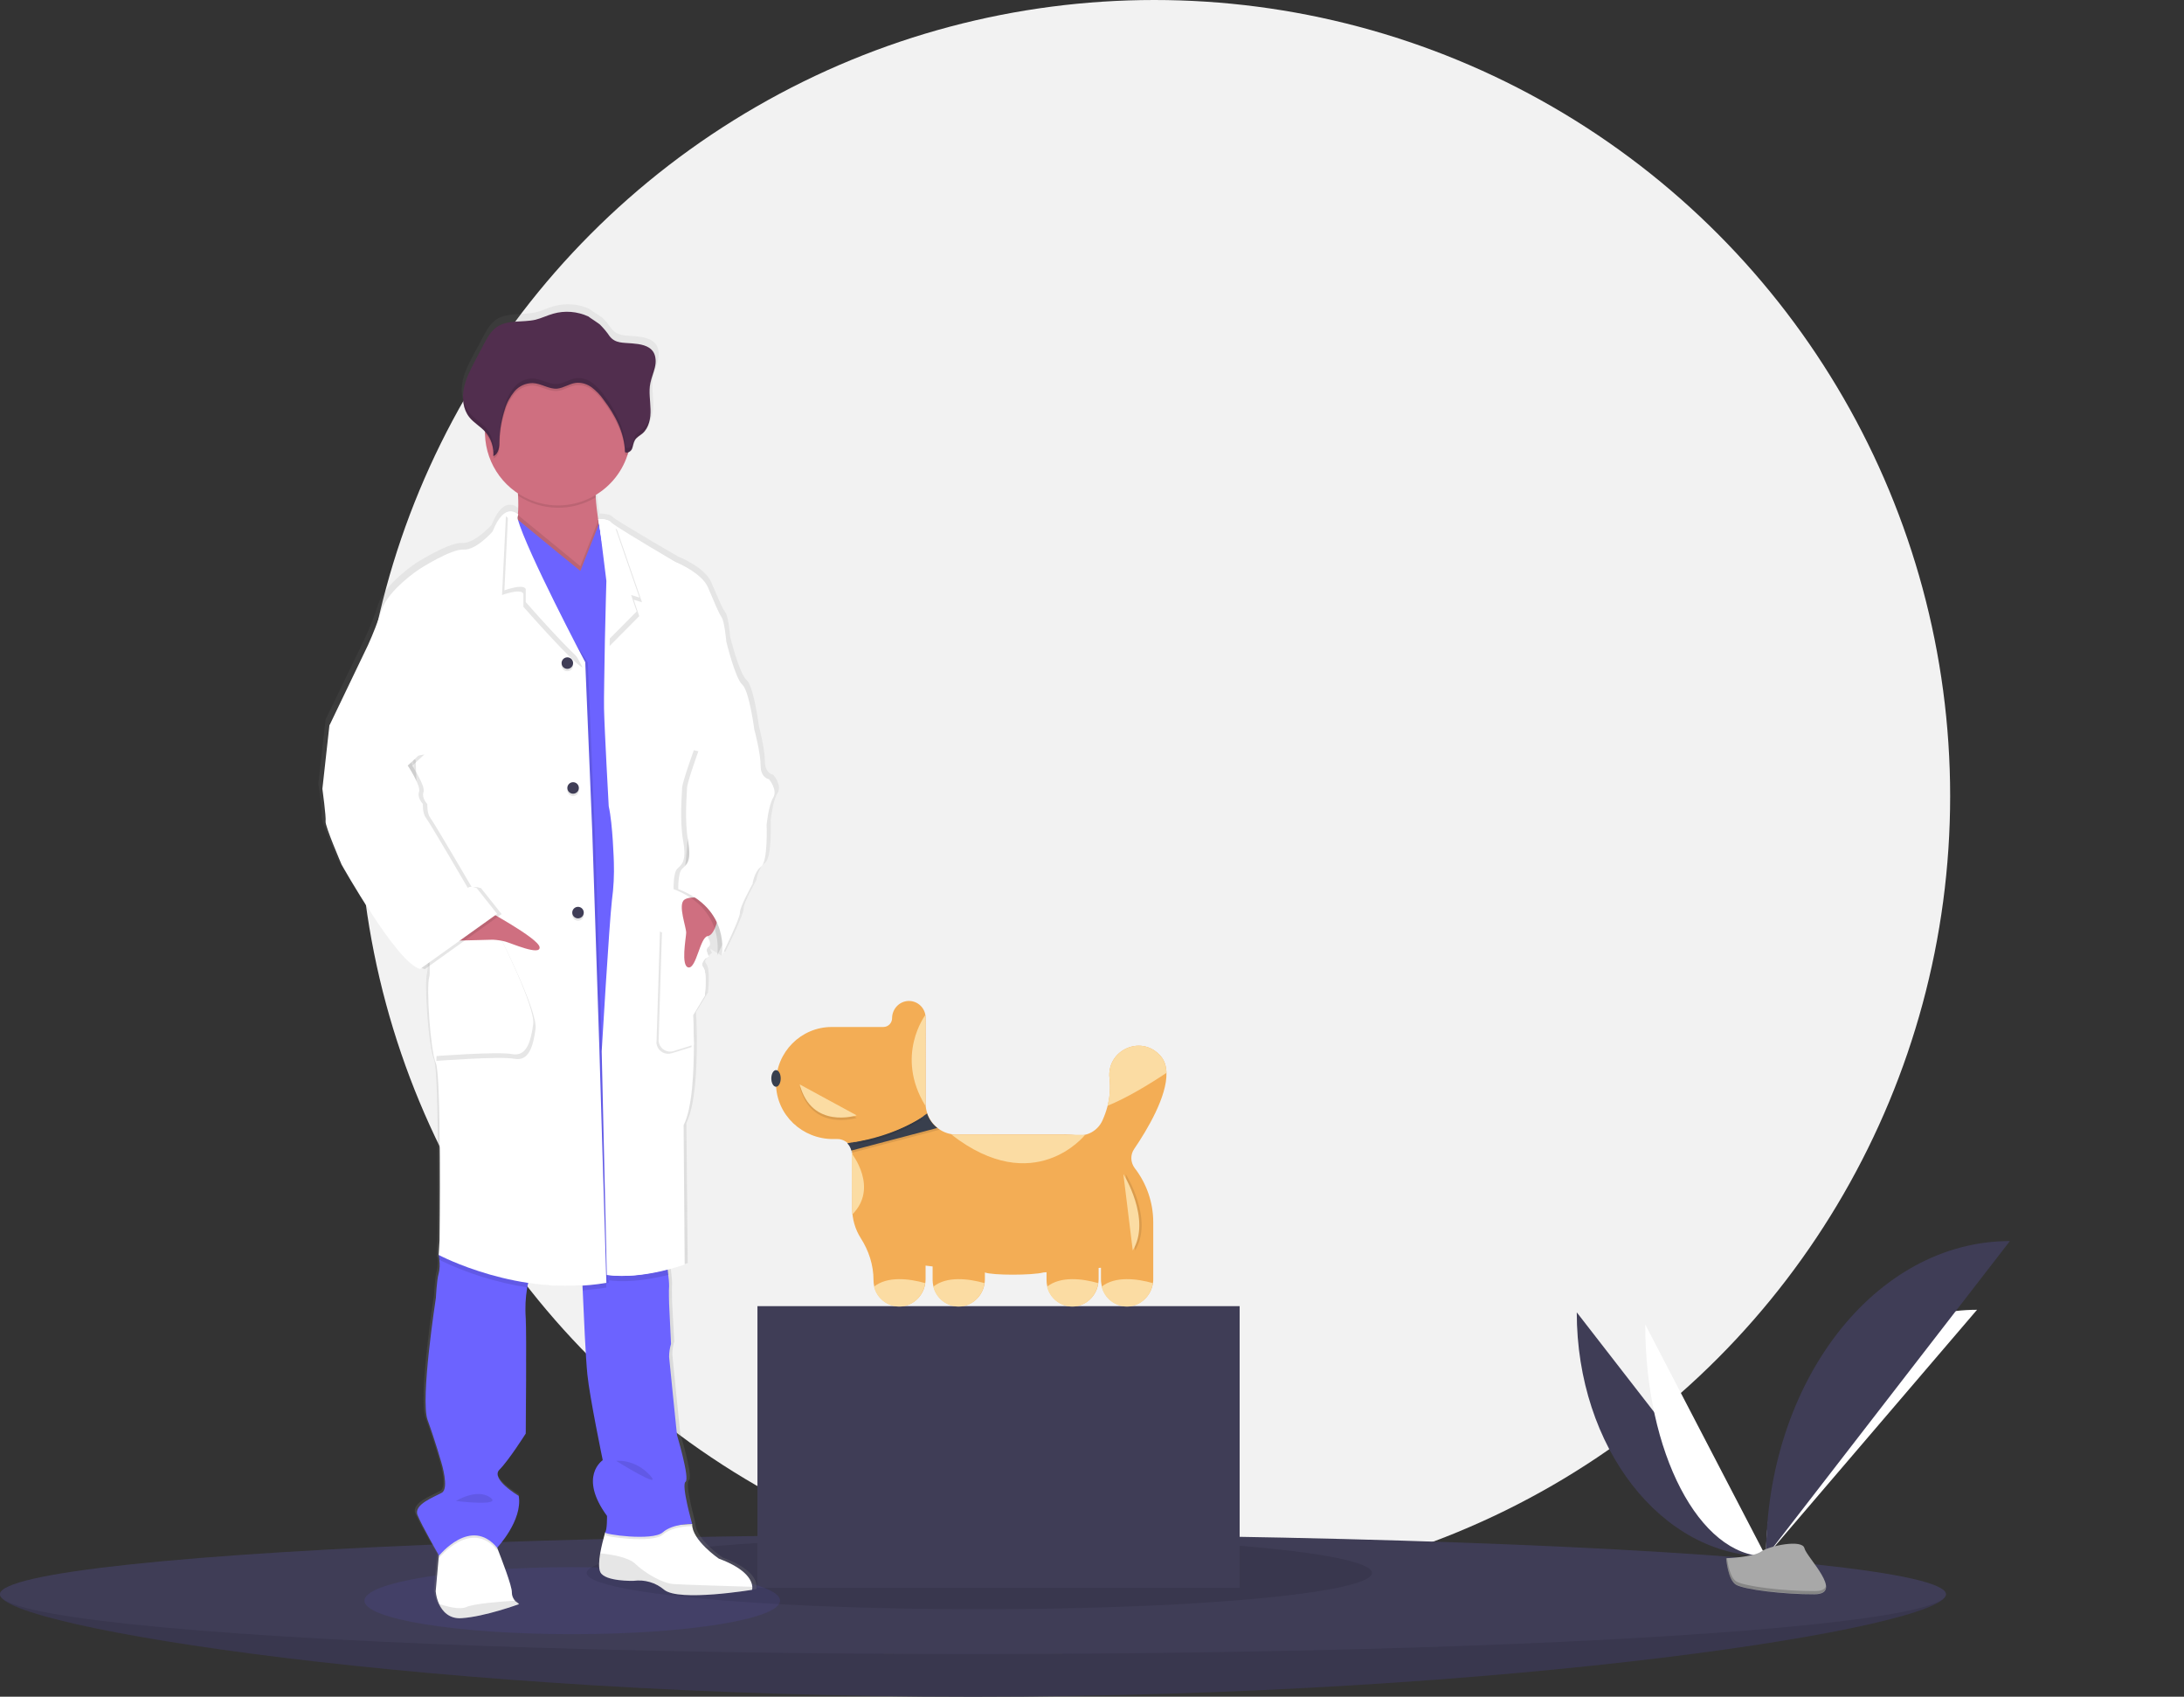 <?xml version="1.0" encoding="utf-8"?>
<!-- Generator: Adobe Illustrator 23.0.3, SVG Export Plug-In . SVG Version: 6.00 Build 0)  -->
<svg version="1.1" id="e5dd2074-6f57-4137-8881-f8558dfe8bae"
	 xmlns="http://www.w3.org/2000/svg" xmlns:xlink="http://www.w3.org/1999/xlink" x="0px" y="0px" viewBox="0 0 1023.6 795"
	 style="enable-background:new 0 0 1023.6 795;" xml:space="preserve">
<rect x="0" y="0" width="1023.6" height="795" fill="#333333" stroke="none"/>
<style type="text/css">
	.st0{fill:#F2F2F2;}
	.st1{fill:#3F3D56;}
	.st2{opacity:0.1;enable-background:new    ;}
	.st3{fill:#FFFFFF;}
	.st4{fill:#A8A8A8;}
	.st5{opacity:0.2;enable-background:new    ;}
	.st6{fill:none;stroke:#3F3D56;stroke-miterlimit:10;}
	.st7{opacity:0.1;fill:#6C63FF;enable-background:new    ;}
	.st8{fill:url(#SVGID_1_);}
	.st9{fill:#CF6F80;}
	.st10{fill:#6C63FF;}
	.st11{fill:#512E4E;}
	.st12{opacity:0.1;}
	.st13{fill:#F3AD55;}
	.st14{fill:#FBDCA3;}
	.st15{fill:#383F4D;}
</style>
<title>subscription</title>
<circle class="st0" cx="541" cy="373" r="373"/>
<path class="st1" d="M912,747c0,15.5-204.2,48-456,48S0,762.5,0,747s204.2-8,456-8S912,731.5,912,747z"/>
<path class="st2" d="M912,747c0,15.5-204.2,48-456,48S0,762.5,0,747s204.2-8,456-8S912,731.5,912,747z"/>
<ellipse class="st1" cx="456" cy="747" rx="456" ry="28"/>
<ellipse class="st2" cx="459" cy="737" rx="184" ry="17"/>
<path class="st1" d="M739,614.9c0,63.2,39.7,114.3,88.7,114.3"/>
<path class="st3" d="M827.7,729.3c0-63.9,44.2-115.6,98.9-115.6"/>
<path class="st3" d="M771.1,620.6c0,60,25.3,108.6,56.5,108.6"/>
<path class="st1" d="M827.7,729.3c0-81.7,51.1-147.8,114.3-147.8"/>
<path class="st4" d="M809,730.1c0,0,12.6-0.4,16.4-3.1s19.3-5.9,20.3-1.6s18.9,21.5,4.7,21.6s-33-2.2-36.8-4.5
	C809.8,740.2,809,730.1,809,730.1z"/>
<path class="st5" d="M850.6,745.5c-14.2,0.1-33-2.2-36.8-4.5c-2.9-1.8-4-8-4.4-11c-0.3,0-0.4,0-0.4,0s0.8,10.1,4.6,12.4
	c3.8,2.3,22.6,4.6,36.8,4.5c4.1,0,5.5-1.5,5.4-3.6C855.2,744.7,853.6,745.5,850.6,745.5z"/>
<rect x="355" y="612" class="st1" width="226" height="132"/>
<path class="st6" d="M440.5,512.5"/>
<ellipse class="st7" cx="268.2" cy="750" rx="97.4" ry="15.7"/>
<linearGradient id="SVGID_1_" gradientUnits="userSpaceOnUse" x1="304.378" y1="114.26" x2="304.378" y2="-500.824" gradientTransform="matrix(1 0 0 1 -47.24 643.37)">
	<stop  offset="0" style="stop-color:#808080;stop-opacity:0.25"/>
	<stop  offset="0.54" style="stop-color:#808080;stop-opacity:0.12"/>
	<stop  offset="1" style="stop-color:#808080;stop-opacity:0.1"/>
</linearGradient>
<path class="st8" d="M362.4,363c0,0-3.9-0.5-3.9-6.3s-2.8-16.5-2.8-16.5l0,0c0,0-2.4-18.7-5.8-21.6s-7.7-20.3-7.7-20.3
	s-0.7-9.4-2.3-11.5s-3.5-7-6.6-14.1s-15.6-12-15.6-12s-22.7-13.2-29.1-17.4l0,0c-0.6-0.4-1.1-0.8-1.6-1.2c-1.1-1.5-6-1.5-6-1.5
	c-0.5-3.2-1-6.9-1.2-10.3c0-0.4,0-0.7,0-1.1c7.2-4.2,12.6-10.9,15.2-18.8c0.1-0.4,0.2-0.8,0.3-1.2c0.9-0.3,1.6-0.9,2-1.8
	c0.6-1.3,0.6-2.8,1.3-4c0.8-1.4,2.4-2.2,3.7-3.3c3.2-2.7,4-7.3,3.9-11.4c-0.1-3.4-0.6-6.7-0.4-10.1l0.1-0.8c0.1-0.5,0.1-1,0.2-1.5
	c0.5-2.5,1.6-4.8,2.2-7.3s0.7-5.2-0.7-7.4c-2-3.1-6.3-3.7-10.1-4.1c-4.3-0.4-8,0.1-10.8-3.4c-1.3-1.8-2.7-3.6-4.3-5.2
	c-0.6-0.5-6-3.8-6-4.1c-5.3-2.5-11.3-2.9-17-1.3c-2.8,0.8-5.5,2.2-8.3,2.8c-6.2,1.5-13.3-0.1-18.5,3.4c-2.9,2-4.7,5.2-6.3,8.3
	c-1.3,2.6-2.7,5.1-4.1,7.6c-2.2,4.2-4.5,8.4-5.4,13.1c-0.2,1-0.3,2-0.4,3.1l0,0l0,0c0,0.4,0,0.7,0,1.1v0.5c0,0.4,0,0.7,0.1,1
	s0,0.4,0.1,0.6s0.1,0.7,0.1,1s0.2,0.9,0.3,1.3c0,0.2,0.1,0.4,0.2,0.5c0.1,0.3,0.2,0.7,0.4,1c0.1,0.2,0.1,0.4,0.2,0.5
	c0.1,0.4,0.3,0.7,0.5,1c0.1,0.1,0.1,0.3,0.2,0.4c0.3,0.5,0.6,0.9,0.9,1.3c2.1,2.7,5.3,4.4,7.6,6.9c0,0.1,0,0.2,0,0.3
	c0,0.3,0,0.5,0,0.8c0.3,11.3,6.1,21.8,15.6,28c0,0.4,0,0.8,0.1,1.1c0.2,3,0.2,5.9-0.1,8.9c-0.8-1-2-1.5-3.3-1.5
	c-0.4,0-0.9,0-1.3,0.1l-0.1-0.1l0,0v0.1c-2.2,0.5-4.9,2.8-7.5,9.3c0,0-7.9,8.9-13.9,8.5s-21.2,9.2-21.2,9.2s-14.8,9.6-18,19.4
	c-1.8,5.6-3.9,11-6.4,16.3l-18.3,37.8l0,0l-3.4,30c0,0,1.9,13.3,1.5,15.4s7.7,20.3,7.7,20.3s26.6,46.8,37.5,49.2l0.8-0.5
	c0.5,0.2,1,0.4,1.5,0.5l2.2-1.6c0.1,1.8,0.1,3.5-0.2,5.3c-1.5,4.6,0.6,34.8,3.2,40.7s1.7,83.4,1.7,83.4l-0.4,6.8c0,0,0,0.2,0.1,0.6
	l-0.1,1.6l0.3,0.1c0.3,2.2,0.2,4.4-0.3,6.5c-0.9,3-1.3,11.5-1.3,11.5s-7.5,47.9-3.9,57.5s6.6,20.2,6.6,20.2s3.8,12,0.2,14
	s-13.7,5.5-11.6,10.5c1.9,4.6,9.1,17,10.2,18.8l-0.1,1l-1.5,15.9c0.2,2.1,0.8,4.2,1.7,6.1c1.6,3.5,4.7,7.1,10.7,6.7
	c1-0.1,2.2-0.2,3.3-0.3c10.9-1.5,24.3-6.3,24.3-6.3c-0.7-0.4-1.3-1-1.9-1.6l0,0c-1.1-1-1.7-2.5-1.7-4c0.2-2.9-5.3-16.7-6.6-20.1
	c-0.2-0.5-0.3-0.8-0.3-0.8s12.4-12.9,10.3-24.4c0,0-13.7-8-9.2-12.4s12.6-17,12.6-17s0.4-47.2,0-54.2c-0.4-4.9-0.2-9.8,0.7-14.6
	c0.1-0.7,0.3-1.4,0.5-2.1c6.2,0.9,12.5,1.4,18.8,1.4c2.3,0,4.6,0,7-0.1c0,0.7,0,1.4,0.1,2.2c0.5,11.7,1.5,32.2,2.3,39.8
	c1.1,10.9,7.3,40.3,7.3,40.3s-11.8,7.6,2.1,26.3c0,0,0,6.8-0.9,7.8l0,0c-1,3.2-1.8,6.5-2.4,9.8c-0.6,3.5-0.8,7.1,0.1,8.9
	c2.3,4.4,15.8,4.1,15.8,4.1l0,0l0.3-0.1c5.1-0.5,10.3,1,14.3,4.3c5.1,4.1,24.6,2.3,35.1,1c4.1-0.5,6.9-1,6.9-1
	c0.1-0.5,0.2-1,0.1-1.4l0,0c-0.1-2.6-2.1-8.3-15.9-13.3c0,0-12.9-8.7-12.8-16.3h-0.3h-1.5c1.1-0.1,1.8,0,1.8,0s-5.1-18.5-3-20
	s-4.1-22-4.1-22s-3.5-34.4-3.7-36.8c0-2.1,0.3-4.1,0.9-6.1l-1-18.6c0,0-0.2-6.3,0-8.3c0-1.8-0.2-3.5-0.4-5.3
	c-0.1-0.7-0.2-1.4-0.3-2.2c4.9-1.2,8-2.4,8-2.4l-0.6-65.7c4.1-8,4.9-25.5,4.9-38c0-8-0.4-13.9-0.4-13.9l5.6-9.2c0,0,1.3-11-0.8-13.4
	c-0.9-1.1-0.5-2.2,0.3-3.2c0.4-0.3,0.8-0.6,1.2-0.8c0,0-0.1-0.1-0.1-0.2c0.4-0.3,0.8-0.6,1.3-0.9c0,0-2-3.1-0.2-4.4
	c1.7,1.1,3.2,2,4.3,2.7c-0.1,0.7-0.2,1.2-0.2,1.2l0.5-1c1.1,0.6,1.8,1,1.8,1s8.8-17.6,8.6-20.2s6-13.5,6-13.5s0.8-5.7,4.1-8.1
	s2.6-19.8,2.6-19.8s0.9-9.1,3.2-12.8S362.4,363,362.4,363z M193.7,355.3l0.2,4.2c-1-1.6-1.7-2.8-1.7-2.8L193.7,355.3z"/>
<path class="st3" d="M340.4,438.5l-2.2,9.2c0,0-17.3-8.8-20.4-20s5.2-15.5,5.2-15.5l16.1,6.8L340.4,438.5z"/>
<path class="st2" d="M340.4,438.5l-2.2,9.2c0,0-17.3-8.8-20.4-20s5.2-15.5,5.2-15.5l16.1,6.8L340.4,438.5z"/>
<path class="st3" d="M243.3,751.6c0,0-16,5.9-27,6.6c-5.8,0.4-8.9-3.2-10.5-6.6c-0.9-1.9-1.4-4-1.6-6l1.4-15.8l0.8-8.4l23.4-6.1
	l3.3,10.1l0.3,0.8c1.3,3.4,6.7,17.1,6.5,20c0,1.5,0.6,2.9,1.6,4C242,750.6,242.6,751.1,243.3,751.6z"/>
<path class="st3" d="M352.6,743.5c0,0.5,0,1-0.1,1.4c0,0-34.2,5.7-41.2,0c-4-3.4-9.2-4.9-14.4-4.2c0,0-13.2,0.4-15.5-4
	c-0.9-1.8-0.7-5.4-0.1-8.9c0.6-3.3,1.4-6.5,2.3-9.7l0.5-0.4l3.1-2.5l36.9-1.1h0.3c-0.2,7.5,12.5,16.2,12.5,16.2
	C350.4,735.3,352.4,740.9,352.6,743.5z"/>
<path class="st2" d="M352.6,743.5c0,0.5,0,1-0.1,1.4c0,0-34.2,5.7-41.2,0c-4-3.4-9.2-4.9-14.4-4.2c0,0-13.3,0.4-15.5-4
	c-0.9-1.8-0.7-5.4-0.1-8.9c5.1,0.5,13.1,1.8,16.3,4.8c4.8,4.6,12.9,9.2,17.9,9.6C319.3,742.5,342.6,743.2,352.6,743.5z"/>
<path class="st2" d="M243.3,751.6c0,0-16,5.9-27,6.6c-5.8,0.4-8.9-3.2-10.5-6.7c4.1,1.4,9.7,2.8,12.7,1.5c3.5-1.6,16-2.6,23-3
	C242.1,750.6,242.7,751.1,243.3,751.6z"/>
<path class="st9" d="M267,277.7c-13.2-5.1-30.2-22.1-25.9-30c0.9-2,1.5-4.2,1.6-6.4c0.3-3,0.3-6,0.1-9c-0.3-4.9-0.9-9.8-1.8-14.6
	c0,0,41.2,0.9,38.8,7c-0.7,1.8-0.8,4.9-0.6,8.3s0.7,7.4,1.2,10.7c0.7,4.5,1.4,8,1.4,8s-2.5,3.5-4,3.7S286,285,267,277.7z"/>
<path class="st2" d="M233.3,726l-0.3,0.3c-12.3-14.9-27.2,3.7-27.2,3.7l-0.2-0.4l0.8-8.4l23.4-6.1l3.3,10.1L233.3,726z"/>
<path class="st2" d="M324.4,715.1c0,0-9-0.2-13.8,4s-28,0.9-27,0c0.3-0.5,0.5-1,0.5-1.5l3.1-2.5l36.9-1.1
	C324.3,714.7,324.4,715.1,324.4,715.1z"/>
<path class="st10" d="M248.6,598.1c-0.7,1.7-1.2,3.4-1.5,5.1c-0.8,4.8-1.1,9.7-0.7,14.6c0.4,7,0,53.9,0,53.9s-7.9,12.5-12.3,16.9
	s9,12.3,9,12.3c2,11.4-10.1,24.3-10.1,24.3c-12.3-14.9-27.2,3.7-27.2,3.7s-8.1-14-10.1-19s7.9-8.5,11.4-10.5s-0.2-14-0.2-14
	s-3-10.5-6.5-20.1s3.9-57.2,3.9-57.2s0.4-8.5,1.3-11.4c0.5-2.1,0.6-4.3,0.3-6.5c-0.1-0.7-0.1-1.3-0.2-1.8s-0.1-0.6-0.1-0.6l0.1-0.2
	l5-9.3C210.7,578.4,251,592.3,248.6,598.1z"/>
<path class="st10" d="M324.4,714c0,0-9-0.2-13.8,4s-28,0.9-27,0s0.9-7.7,0.9-7.7c-13.6-18.6-2-26.1-2-26.1s-6.1-29.3-7.2-40.1
	c-0.8-7.6-1.7-28-2.2-39.6c-0.2-5-0.4-8.4-0.4-8.4l11.1-2.2l1.4-0.3l26.8-5.4c0,0,0.7,5,1.2,9.1c0.2,1.7,0.4,3.5,0.4,5.3
	c-0.2,2,0,8.3,0,8.3l0.9,18.8c-0.6,2-0.9,4-0.9,6.1c0.2,2.4,3.7,36.6,3.7,36.6s6.1,20.4,4,21.9S324.4,714,324.4,714z"/>
<path class="st2" d="M279.9,224.7c-0.7,1.8-0.8,4.9-0.6,8.3c-11.3,6.8-25.4,6.5-36.4-0.7c-0.3-4.9-0.9-9.8-1.8-14.6
	C241.1,217.7,282.3,218.6,279.9,224.7z"/>
<path class="st9" d="M295.8,202.6c0,3.6-0.6,7.2-1.7,10.6c-5.9,18-25.2,27.8-43.2,21.9c-13.8-4.5-23.2-17.2-23.6-31.7
	c0-0.3,0-0.5,0-0.8c-0.3-18.9,14.7-34.5,33.6-34.8s34.5,14.7,34.8,33.6C295.9,201.8,295.9,202.2,295.8,202.6L295.8,202.6z"/>
<path class="st2" d="M267,277.7c-13.2-5.1-30.2-22.1-25.9-30c0.9-2,1.5-4.2,1.6-6.4l18.1,14.8l11.2,9.2l8.5-21.6
	c0.7,4.5,1.4,8,1.4,8s-2.5,3.5-4,3.7S286,285,267,277.7z"/>
<polygon class="st10" points="313.8,343.3 298.7,596.8 279,598.1 228,451.1 236.4,276.6 238.2,239.8 260.8,258.4 272,267.5 
	280.8,245.3 297,259.5 "/>
<path class="st2" d="M248.6,598.1c-0.7,1.7-1.2,3.4-1.5,5.1c-14.3-2.2-28.2-6.6-41.3-12.9l-0.3-0.1l0.1-1.6v-0.8l5-9.3
	C210.7,578.5,251,592.3,248.6,598.1z"/>
<path class="st2" d="M284.2,603.3c-3.7,0.6-7.4,1-11.1,1.3c-0.2-5-0.4-8.4-0.4-8.4l11.1-2.2L284.2,603.3z"/>
<path class="st2" d="M313.4,597.3c-7.1,1.8-18.1,3.9-27.9,2.6l-0.1-6.3l26.8-5.4C312.1,588.2,312.9,593.2,313.4,597.3z"/>
<path class="st2" d="M285.3,601.1c-41,7-78.6-13.1-78.6-13.1l0.4-6.8c0,0,0.9-77.1-1.6-83s-4.6-35.9-3.1-40.5s-5.3-73.6-5.3-73.6
	l-1.1-28l-40.3-16.3l18-37.5c2.4-5.3,4.5-10.7,6.3-16.2c3.1-9.7,17.7-19.3,17.7-19.3s14.9-9.6,20.8-9.2s13.6-8.5,13.6-8.5
	c5.7-14.5,10.9-8,10.9-8c0,0.7,0,0-0.3,2.1c-2,15.9,32.3,66.3,32.8,67.2l0,0l3.3,79.7l3.3,100.8L285.3,601.1z"/>
<path class="st3" d="M284.2,601.1c-41,7-78.6-13.1-78.6-13.1l0.4-6.8c0,0,0.9-77.1-1.7-83s-4.6-35.9-3.1-40.5s-5.3-73.6-5.3-73.6
	l-1.1-28l-40.3-16.4l18-37.5c2.4-5.3,4.5-10.7,6.3-16.2c3.1-9.7,17.7-19.3,17.7-19.3s14.9-9.6,20.8-9.2s13.6-8.5,13.6-8.5
	c5.7-14.5,12-8,12-8c0,0.7-0.6,1-0.3,2.1c4.4,15.5,31.2,66.3,31.7,67.2l0,0l3.3,79.7l3.3,100.8L284.2,601.1z"/>
<path class="st2" d="M273.1,312.8c-4.4-1.8-27.8-28.5-27.8-28.5v-6.1c-0.9-2-5.9-0.8-10,0.6l1.8-36.9l2,1.7
	C243.5,259.1,272.6,311.9,273.1,312.8z"/>
<path class="st3" d="M274.2,310.6c-4.4-1.8-27.8-28.5-27.8-28.5V276c-0.9-2-5.9-0.8-10,0.6l1.8-36.9l2,1.7
	C244.6,256.9,273.7,309.7,274.2,310.6z"/>
<path class="st2" d="M206.7,443.6c0.5,0,28.5-2.9,28.5-2.9s16.9,33.3,15.8,41.4s-3.1,15.3-9.9,14s-36.6,1-36.6,1L206.7,443.6z"/>
<path class="st3" d="M205.6,441.4c0.5,0,28.5-2.9,28.5-2.9s16.9,33.3,15.8,41.4s-3.1,15.3-9.9,14s-36.6,1-36.6,1L205.6,441.4z"/>
<path class="st9" d="M226.7,425.8c0,0,25.7,13.8,26.2,18s-13.1-1.8-16-2.6c-1.9-0.5-3.9-0.8-5.9-0.9l-19.6,0.5L226.7,425.8z"/>
<circle class="st2" cx="265.9" cy="311.8" r="2.7"/>
<circle class="st1" cx="265.9" cy="310.7" r="2.7"/>
<circle class="st2" cx="270.9" cy="428.7" r="2.7"/>
<circle class="st1" cx="270.9" cy="427.6" r="2.7"/>
<circle class="st2" cx="268.6" cy="370.3" r="2.7"/>
<circle class="st1" cx="268.6" cy="369.2" r="2.7"/>
<path class="st3" d="M330.9,439.7c0,0,1.8,2.8,0,4s0.2,4.4,0.2,4.4s-4.6,2.7-2.6,5.1s0.7,13.3,0.7,13.3l-5.5,9.1
	c0,0,0.3,5.9,0.4,13.8c0,12.4-0.7,29.9-4.8,37.8l0.6,65.3c0,0-19.3,7.1-35.5,4.9L282,492.6c0,0,3.5-59.4,4.8-70.8
	c0.8-5.9,1.1-11.9,0.9-17.9c0,0-0.5-17.8-2.4-26.1c0,0-2-35.9-2.2-45.8c-0.1-4.8,0.2-18.6,0.4-31.8c0.3-14.4,0.7-28,0.7-28
	l-3.6-28.9c0,0,3.6-0.4,4.8,1.1c0.5,0.5,1,0.9,1.6,1.2l0,0c6.3,4.3,28.6,17.4,28.6,17.4s12.3,4.9,15.3,11.9s5,12,6.4,14
	s2.2,11.4,2.2,11.4s4.2,17.3,7.5,20.2s5.7,21.6,5.7,21.6l-29.3,23c0,0-2.6,38.3-3.1,39.7S330.9,439.7,330.9,439.7z"/>
<path class="st3" d="M332,439.7c0,0,1.8,2.8,0,4s0.2,4.4,0.2,4.4s-4.6,2.7-2.6,5.1s0.7,13.3,0.7,13.3l-5.5,9.1c0,0,0.3,5.9,0.4,13.8
	c0,12.4-0.7,29.9-4.8,37.8l0.5,65.3c0,0-19.4,7.1-35.5,4.9L283,492.9c0,0,3.5-59.4,4.8-70.8c0.8-5.9,1.1-11.9,0.9-17.9
	c0,0-0.5-17.8-2.4-26.1c0,0-2-35.9-2.2-45.8c-0.1-4.8,0.2-18.6,0.4-31.8c0.3-14.4,0.7-28,0.7-28l-4.8-29.3c0,0,4.8,0,5.9,1.5
	c0.5,0.5,1,0.9,1.6,1.2l0,0c6.3,4.3,28.6,17.4,28.6,17.4s12.3,4.9,15.3,11.9s5,12,6.4,14s2.2,11.4,2.2,11.4s4.2,17.3,7.5,20.2
	s5.7,21.5,5.7,21.5l-29.3,23c0,0-2.6,38.3-3.1,39.7S332,439.7,332,439.7z"/>
<path class="st2" d="M297,281l2.6,7.7l-13.9,14c0.3-14.4,0.7-28,0.7-28l-4.8-29.3c0,0,4.8,0,5.9,1.5c0.5,0.5,1,0.9,1.6,1.2l0,0
	l11.8,34.1L297,281z"/>
<path class="st3" d="M295.8,278.8l2.6,7.7l-13.9,14c0.3-14.4,0.7-28,0.7-28l-4.8-29.3c0,0,4.8,0,5.9,1.5c0.5,0.5,1,0.9,1.6,1.2l0,0
	l11.8,34.1L295.8,278.8z"/>
<path class="st2" d="M295.8,202.6c0,3.6-0.6,7.2-1.7,10.6c-0.4,0.1-0.8,0-1.1-0.3c-0.3-9-4.7-17.5-10.1-24.6
	c-1.5-2.2-3.4-4.1-5.5-5.7c-2.1-1.6-4.8-2.4-7.5-2.1c-3,0.4-5.6,2.4-8.7,2.7c-4,0.3-7.6-2.4-11.5-2.6c-3.3,0-6.4,1.5-8.5,3.9
	c-2.1,2.5-3.6,5.3-4.5,8.4c-1.6,4.7-2.4,9.6-2.5,14.6c0,2.8-0.3,6.3-2.9,7.3c0.4-4.2-1-8.3-3.8-11.4l-0.1-0.1c0-0.3,0-0.5,0-0.8
	c-0.3-18.9,14.7-34.5,33.6-34.8s34.5,14.7,34.8,33.6C295.9,201.8,295.9,202.2,295.8,202.6L295.8,202.6z"/>
<path class="st11" d="M275.8,148.3c-5.2-2.4-11.1-2.9-16.6-1.3c-2.8,0.8-5.4,2.1-8.2,2.8c-6,1.4-13-0.1-18.1,3.4
	c-2.9,2-4.6,5.2-6.2,8.2l-4,7.6c-2.2,4.2-4.4,8.4-5.3,13c-0.9,4.6-0.4,9.7,2.5,13.4c2.1,2.7,5.3,4.4,7.5,6.9
	c2.8,3.1,4.1,7.2,3.8,11.4c2.6-1,2.9-4.5,2.9-7.3c0.1-5,1-9.9,2.5-14.6c0.9-3.1,2.5-6,4.5-8.4c2.1-2.5,5.2-3.9,8.5-3.9
	c4,0.1,7.6,2.9,11.5,2.6c3-0.3,5.7-2.3,8.7-2.7c2.7-0.3,5.3,0.5,7.5,2.1c2.1,1.6,4,3.5,5.5,5.7c5.5,7.2,9.9,15.6,10.1,24.6
	c1.1,0.8,2.8-0.3,3.3-1.5s0.6-2.8,1.3-4c0.8-1.4,2.4-2.2,3.6-3.2c3.1-2.7,3.9-7.2,3.8-11.3s-0.9-8.3-0.1-12.3
	c0.5-2.5,1.5-4.8,2.1-7.3s0.6-5.2-0.7-7.3c-2-3.1-6.2-3.7-9.9-4c-4.2-0.4-7.9,0.1-10.6-3.4c-1.2-1.8-2.7-3.6-4.2-5.1
	C281.2,151.8,275.8,148.5,275.8,148.3z"/>
<path class="st2" d="M167.1,359.2l-10.5-19.3l-3.3,29.8c0,0,1.8,13.2,1.5,15.3s7.5,20.2,7.5,20.2s26.1,46.5,36.8,48.9l36-25.8
	l-9.6-12.1c0,0-3.3-1.3-4.1,0c0,0-17.8-30.5-19.6-32.8s-1.5-6.6-1.5-6.6s-2.8-2.9-1.8-5.7s-5.3-12.3-5.3-12.3l5.7-5.3L167.1,359.2z"
	/>
<path class="st3" d="M157.2,337.6l-2.8,2.2l-3.3,29.8c0,0,1.8,13.2,1.5,15.3s7.5,20.2,7.5,20.2s26.1,46.5,36.8,48.9l36.1-25.8
	l-9.6-12.1c0,0-3.3-1.3-4.1,0c0,0-17.8-30.5-19.6-32.8s-1.5-6.6-1.5-6.6s-2.8-2.9-1.8-5.7s-5.3-12.3-5.3-12.3l5.7-5.3L157.2,337.6z"
	/>
<path class="st2" d="M328.5,454.4c2,2.4,0.7,13.3,0.7,13.3l-5.5,9.1c0,0,0.3,5.9,0.4,13.8l-9.3,2.9c-2.9,0.9-6-0.7-6.9-3.6
	c-0.2-0.6-0.3-1.2-0.2-1.8l1.6-51.6l21.6,8.3c-1.8,1.3,0.2,4.4,0.2,4.4S326.5,452,328.5,454.4z"/>
<path class="st3" d="M329.6,453.3c2,2.4,0.7,13.3,0.7,13.3l-5.5,9.1c0,0,0.3,5.9,0.4,13.8l-9.5,3c-2.8,0.9-5.9-0.7-6.8-3.6
	c-0.2-0.6-0.3-1.2-0.2-1.8l1.6-51.8l21.7,8.3c-1.9,1.3,0.2,4.4,0.2,4.4S327.6,450.9,329.6,453.3z"/>
<path class="st9" d="M336.8,428.7c0,0-1.5,9.4-5.1,9.9s-5.3,15.2-9,14.7s-1.2-13.6-1.1-16.2s-4-13.1-0.9-15.5s12.9,0,12.9,0
	L336.8,428.7z"/>
<path class="st2" d="M344.6,356.4l6.9-14c0,0,2.8,10.7,2.8,16.4s3.9,6.3,3.9,6.3s4.2,5,2,8.6s-3.1,12.7-3.1,12.7s0.7,17.3-2.6,19.7
	s-4,8.1-4,8.1s-6.1,10.9-5.9,13.4s-8.5,20.1-8.5,20.1s4.2-21.7-20.4-31.1c0,0-0.2-7.4,1.6-9.4s4.7-2.9,2.9-13.1s-0.5-22.4-0.5-24.9
	s5.5-17.7,5.5-17.7L344.6,356.4z"/>
<path class="st3" d="M347.6,340.4l6.1,2c0,0,2.8,10.7,2.8,16.4s3.9,6.3,3.9,6.3s4.2,5,2,8.6s-3.1,12.7-3.1,12.7s0.7,17.3-2.6,19.7
	s-4,8.1-4,8.1s-6.1,10.9-5.9,13.4s-8.5,20.1-8.5,20.1s4.2-21.7-20.4-31.1c0,0-0.2-7.4,1.7-9.4s4.7-2.9,2.9-13.1s-0.5-22.4-0.5-24.9
	s5.5-17.7,5.5-17.7L347.6,340.4z"/>
<path class="st2" d="M213.7,703.3c0,0,9.7-6.1,16-1.7S213.7,703.3,213.7,703.3z"/>
<path class="st2" d="M288.8,684.5c0,0,8.5-1.1,15.7,6.6S288.8,684.5,288.8,684.5z"/>
<g class="st12">
	<path d="M301.3,200.9c-1.2,1.1-2.8,1.8-3.6,3.2c-0.7,1.2-0.7,2.7-1.3,4s-2.2,2.4-3.3,1.5c-0.3-9-4.7-17.5-10.1-24.6
		c-1.5-2.2-3.4-4.1-5.5-5.7c-2.1-1.6-4.8-2.4-7.5-2.1c-3,0.4-5.6,2.4-8.7,2.7c-4,0.3-7.6-2.4-11.6-2.6c-3.3,0-6.4,1.5-8.5,3.9
		c-2.1,2.5-3.6,5.3-4.5,8.4c-1.6,4.7-2.4,9.6-2.5,14.6c-0.1,2.8-0.3,6.3-2.9,7.3c0.1,0.7,0.1,1.5,0,2.2c2.6-1,2.9-4.5,2.9-7.3
		c0.1-5,1-9.9,2.5-14.6c0.9-3.1,2.5-6,4.5-8.4c2.1-2.5,5.2-3.9,8.5-3.9c4,0.1,7.6,2.9,11.6,2.6c3-0.3,5.7-2.3,8.7-2.7
		c2.7-0.3,5.3,0.5,7.5,2.1c2.1,1.6,4,3.5,5.5,5.7c5.5,7.2,9.9,15.6,10.1,24.6c1.1,0.8,2.8-0.3,3.3-1.5s0.6-2.8,1.3-4
		c0.8-1.4,2.4-2.2,3.6-3.2c3.1-2.7,3.9-7.2,3.8-11.3c0-0.1,0-0.3,0-0.4C304.9,195,304,198.6,301.3,200.9z"/>
	<path d="M227.5,200.2c-2.3-2.5-5.4-4.2-7.5-6.9c-1.8-2.4-2.8-5.2-2.9-8.2c-0.3,3.7,0.7,7.4,2.9,10.4c2.1,2.7,5.3,4.4,7.5,6.9
		s3.5,5.6,3.8,8.9C231.6,207.2,230.2,203.2,227.5,200.2z"/>
	<path d="M307.1,170c-0.6,2.4-1.6,4.8-2.1,7.3c-0.3,1.7-0.4,3.3-0.3,5c0-1,0.1-1.9,0.3-2.8c0.5-2.5,1.5-4.8,2.1-7.3
		c0.3-1.4,0.5-2.8,0.3-4.1C307.3,168.7,307.2,169.3,307.1,170z"/>
</g>
<title>Cautious dog</title>
<path class="st13" d="M363.7,507.9c0-0.1,0-0.3,0-0.4c0-14.5,11.7-26.3,26.1-26.3H414c0,0,0,0,0,0c2.3,0,4.1-1.9,4.1-4.1
	c0-2.1,0.8-4.1,2.2-5.6c1.4-1.5,3.3-2.4,5.4-2.5c0.1,0,0.2,0,0.3,0c4.3,0,7.8,3.5,7.8,7.8V517c0,1.6,0.3,3.2,0.8,4.7
	c2,5.9,7.5,9.9,13.6,9.9h51.4c1.7,0,3.3,0.1,5,0.3c5,0.6,9.8-2.1,12-6.7c1-2.2,1.9-4.6,2.5-7c1.1-4.2,1.4-8.6,0.9-13
	c-1.4-13,14.4-20.4,23.4-11c0.1,0.1,0.2,0.3,0.4,0.4c2,2.2,2.8,4.9,2.9,8.1c0.3,11-8.9,26.5-15.1,35.6c-1.9,2.7-1.8,6.3,0.2,9
	c5.6,7.2,8.7,16.2,8.7,25.3v26.7c0,0.6,0,1.1-0.1,1.7c-0.8,6-5.7,10.9-11.9,11c-5.7,0.1-10.7-3.7-12.1-9.3c-0.2-1-0.4-2-0.4-3.1V594
	l-1.1,0.1v5.3c0,6.8-5.3,12.6-12,12.7c-0.1,0-0.1,0-0.2,0c-6.8,0-12.2-5.5-12.2-12.3v-3.7l-1.4,0.1c-5.2,1.4-24.1,1.4-27.5,0v3.2
	c0,6.8-5.3,12.6-12,12.7c-0.1,0-0.1,0-0.2,0c-6.8,0-12.2-5.5-12.3-12.3v-6.4l-3.3-0.4v6.4c0,6.8-5.3,12.6-12,12.7
	c-0.1,0-0.1,0-0.2,0c-6.8,0-12.2-5.5-12.2-12.3l0,0c0-7-2.2-13.8-6-19.7c-2.6-4.1-4-8.9-4-13.9v-25.6c0-0.5-0.1-1.1-0.2-1.6
	c-0.3-1.3-1-2.5-1.9-3.4c-1.3-1.2-3-1.9-4.7-1.9h-2C376,533.8,363.9,522.4,363.7,507.9L363.7,507.9z"/>
<path class="st14" d="M540.3,601.2c-0.8,6-5.7,10.9-11.9,11c-5.7,0.1-10.7-3.7-12.1-9.3C522.6,597.8,532.9,599.1,540.3,601.2z"/>
<path class="st14" d="M514.7,601.2c-0.8,6-5.7,10.9-11.9,11c-5.7,0.1-10.7-3.7-12.1-9.3C497.1,597.8,507.3,599.1,514.7,601.2z"/>
<path class="st14" d="M461.4,601.2c-0.8,6-5.7,10.9-11.9,11c-5.7,0.1-10.7-3.7-12.1-9.3C443.7,597.8,454,599.1,461.4,601.2z"/>
<path class="st14" d="M433.6,601.2c-0.8,6-5.7,10.9-11.9,11c-5.7,0.1-10.7-3.7-12.1-9.3C415.9,597.8,426.2,599.1,433.6,601.2z"/>
<path class="st14" d="M520,505.2c-1.4-13,14.4-20.4,23.4-11c0.1,0.1,0.2,0.3,0.4,0.4c2,2.2,2.8,4.9,2.9,8.1
	c-8.4,5.6-18.9,11.9-27.6,15.4C520.1,514,520.5,509.6,520,505.2z"/>
<path class="st14" d="M445.9,531.6c38.9,30.2,62.7,0.1,62.7,0.1"/>
<path class="st14" d="M433.7,518.1c-14.4-23.5,0-42.5,0-42.5"/>
<path class="st14" d="M399.4,569.1c12.6-12.6-0.2-28.6-0.2-28.6"/>
<path class="st2" d="M434.5,522.8c0.9,2.7,3.7,4.8,5.9,6.5L399,540.2c-0.3-1.3,0-2.2-0.9-3.1C419.7,533.2,429.5,526.7,434.5,522.8z"
	/>
<path class="st15" d="M434.5,521.7c0.9,2.7,2.6,5.1,4.8,6.8L399,539.1c-0.3-1.3-1-2.5-1.9-3.4C418.7,531.8,429.5,525.6,434.5,521.7z
	"/>
<path class="st2" d="M399.2,536.4c21.1-3,33.7-12.5,33.7-12.5"/>
<path class="st13" d="M399.2,535.3c21.1-3,33.7-12.5,33.7-12.5"/>
<path class="st2" d="M374.8,509.2c5.6,21.3,26.7,14.6,26.7,14.6L374.8,509.2z"/>
<path class="st14" d="M374.8,508.1c5.6,21.3,26.7,14.5,26.7,14.5L374.8,508.1z"/>
<ellipse class="st15" cx="363.7" cy="505.3" rx="2.2" ry="3.9"/>
<path class="st2" d="M532,585.9c8.9-14.6-4.4-35.8-4.4-35.8L532,585.9"/>
<path class="st14" d="M530.9,585.9c8.9-14.6-4.4-35.8-4.4-35.8L530.9,585.9z"/>
</svg>
